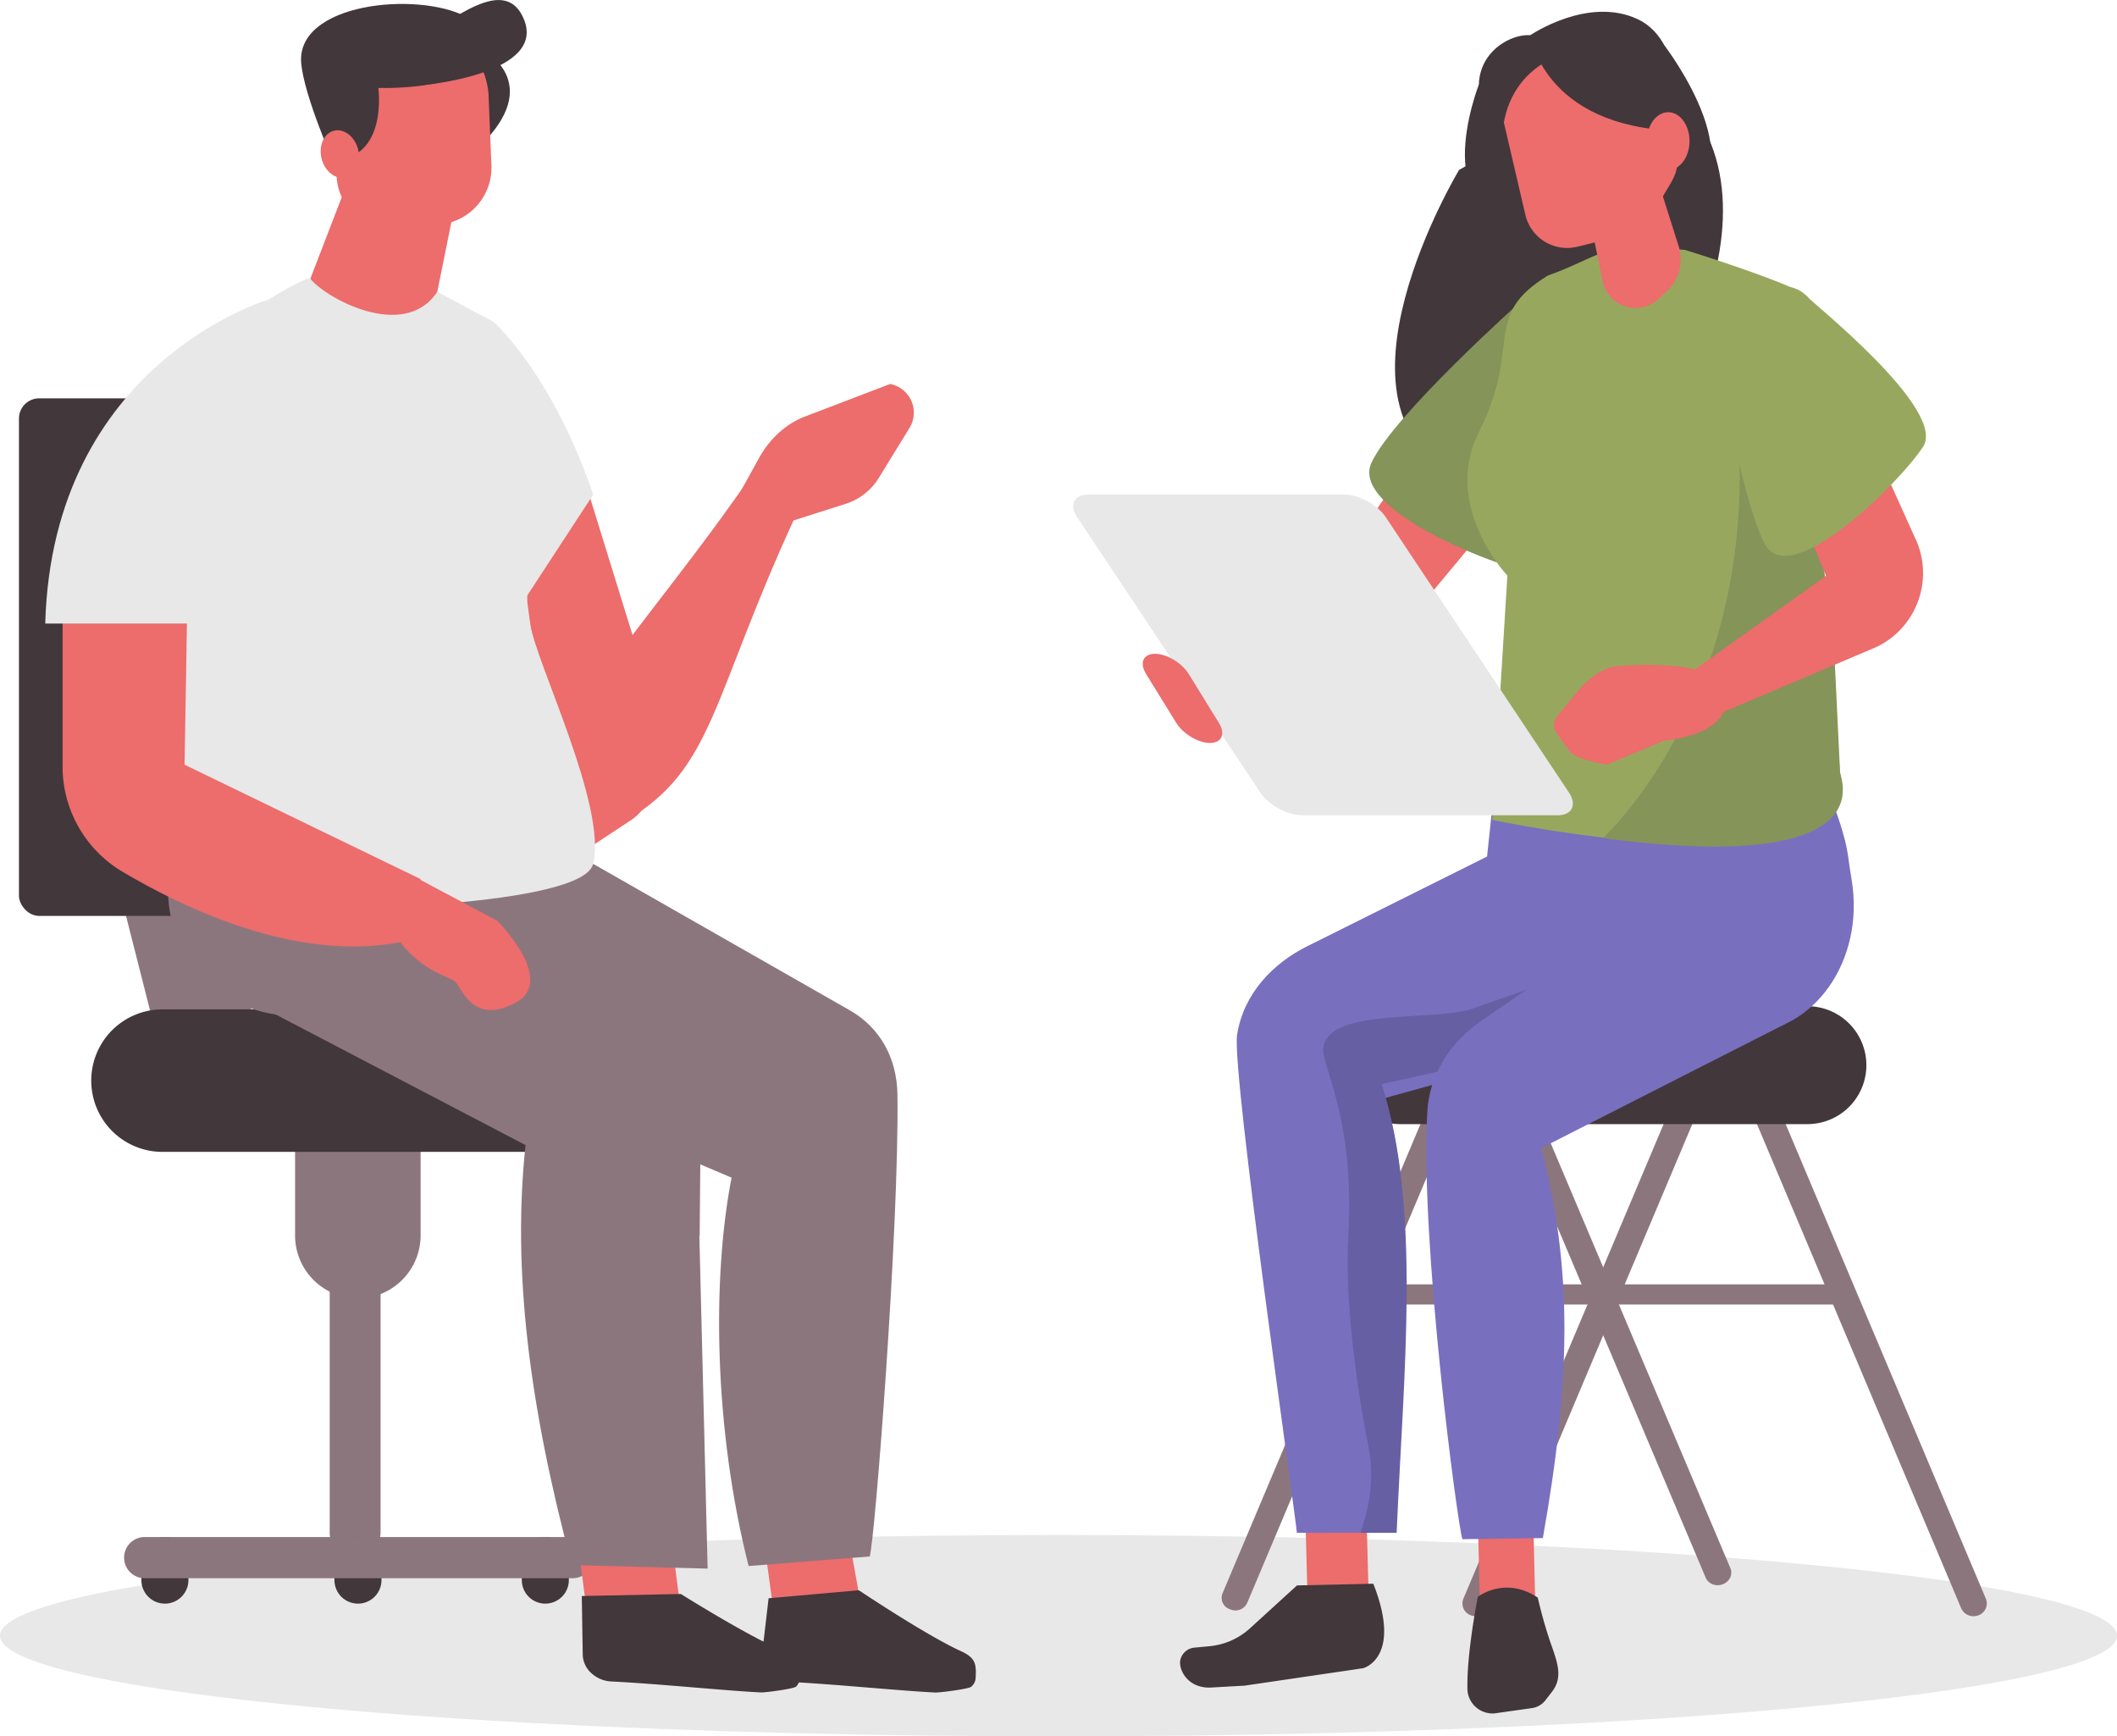 <svg xmlns="http://www.w3.org/2000/svg" id="Calque_1" data-name="Calque 1" viewBox="0 0 1260.56 1033.86"><defs><style>.cls-1,.cls-2{fill:#ed6c6c;}.cls-10,.cls-13,.cls-2,.cls-3,.cls-5,.cls-6,.cls-7,.cls-8,.cls-9{fill-rule:evenodd;}.cls-3,.cls-4{fill:#e8e8e8;}.cls-12,.cls-5{fill:#42373b;}.cls-6{fill:#859459;}.cls-11,.cls-7{fill:#8c767e;}.cls-8{fill:#796fbf;}.cls-9{fill:#675fa3;}.cls-10{fill:#97a85e;}.cls-13{fill:#705e65;}</style></defs><path class="cls-1" d="M681.15,437.71c38.32-53,61.56-79,98.82-133.17L814.13,310c-58.51,119.78-56.42,166-102.78,198.74C614.78,489.49,693.39,527,681.15,437.71Z" transform="translate(-329.39 -26)"></path><path class="cls-1" d="M791.84,339.08,832.92,326a35.91,35.91,0,0,0,19.73-15.43l18.29-29.73a17.4,17.4,0,0,0-11.51-26.21h0L808.73,274c-11.19,4.28-21,13.15-27.44,24.83l-10.74,19.46Z" transform="translate(-329.39 -26)"></path><path class="cls-2" d="M680.87,322.73l35.58,115.11c5.49,2,14.07,60.75-11.8,76.81L664.7,541l-7.11-29.76-3.19-58.17-19-111.66Z" transform="translate(-329.39 -26)"></path><path class="cls-3" d="M623.21,217.61s34.32,29.88,59.42,102.86l-50.2,76.81Z" transform="translate(-329.39 -26)"></path><ellipse class="cls-4" cx="630.28" cy="973.92" rx="630.28" ry="59.94"></ellipse><path class="cls-2" d="M1277.22,251.76l-46.38-42.45L1114.32,380.4l-57.52,13.12,36,55.05s-30.17-10.08,19.82-13.83a57.45,57.45,0,0,0,39.85-20.54l61.55-74,42-64.75Z" transform="translate(-329.39 -26)"></path><path class="cls-5" d="M1198.19,127.19s-85.84,142.56,0,182.55,184.5-111.15,150.11-197.84C1324.44,51.75,1198.19,127.19,1198.19,127.19Z" transform="translate(-329.39 -26)"></path><path class="cls-6" d="M1280.28,256.31c-1.29,4.15-5,116.58-31.56,112.47S1133,329.79,1146,301.56s89.17-96.25,89.17-96.25Z" transform="translate(-329.39 -26)"></path><path class="cls-5" d="M1210,76.28s-34.11,86.44,35.64,80.46S1210,76.28,1210,76.28Z" transform="translate(-329.39 -26)"></path><path class="cls-7" d="M1355.25,969.31h0c4.06-1.57,6.08-5.83,4.52-9.51L1223.08,636.5c-1.56-3.68-6.11-5.39-10.17-3.82h0c-4.06,1.57-6.08,5.83-4.52,9.52l136.69,323.29C1346.64,969.17,1351.19,970.89,1355.25,969.31Z" transform="translate(-329.39 -26)"></path><path class="cls-7" d="M1507.48,987.78h0a7.48,7.48,0,0,0,4.38-9.88L1368,636.86a8.05,8.05,0,0,0-10.32-4.2h0a7.49,7.49,0,0,0-4.38,9.88l143.86,341.05A8.06,8.06,0,0,0,1507.48,987.78Z" transform="translate(-329.39 -26)"></path><path class="cls-7" d="M1275.24,802.74H1148.06a6,6,0,0,1-6-6h0a6,6,0,0,1,6-6h127.18a6,6,0,0,1,6,6h0A6,6,0,0,1,1275.24,802.74Z" transform="translate(-329.39 -26)"></path><path class="cls-7" d="M1205.14,987.78h0a7.49,7.49,0,0,1-4.38-9.88l143.87-341a8,8,0,0,1,10.31-4.2h0a7.49,7.49,0,0,1,4.38,9.88L1215.46,983.59A8.06,8.06,0,0,1,1205.14,987.78Z" transform="translate(-329.39 -26)"></path><path class="cls-7" d="M1426.57,802.74h-136.2a6,6,0,0,1-6-6h0a6,6,0,0,1,6-6h136.2a6,6,0,0,1,6,6h0A6,6,0,0,1,1426.57,802.74Z" transform="translate(-329.39 -26)"></path><path class="cls-7" d="M1062.19,984.37l-.65-.25a7.16,7.16,0,0,1-4.19-9.44l138.48-328.27a7.68,7.68,0,0,1,9.86-4l.65.25a7.15,7.15,0,0,1,4.18,9.44L1072.05,980.36A7.69,7.69,0,0,1,1062.19,984.37Z" transform="translate(-329.39 -26)"></path><path class="cls-5" d="M1405.61,695.33h-242.5a35.1,35.1,0,0,1-35.11-35.1h0a35.1,35.1,0,0,1,35.11-35.1h242.5a35.1,35.1,0,0,1,35.11,35.1h0A35.1,35.1,0,0,1,1405.61,695.33Z" transform="translate(-329.39 -26)"></path><rect class="cls-1" x="1209.96" y="930.75" width="32.99" height="54.03" transform="translate(-351.4 2.88) rotate(-1.34)"></rect><path class="cls-5" d="M1209.34,976.81s-6.91,34.69-6.14,55.89a15,15,0,0,0,16.14,13.49l22-3.11a12.29,12.29,0,0,0,8.17-4.57l4-5.17c6.63-8.63,3.38-17.18-.87-29.24a273,273,0,0,1-7.59-26.84C1225.4,964.17,1209.34,976.81,1209.34,976.81Z" transform="translate(-329.39 -26)"></path><rect class="cls-1" x="1107.1" y="914.2" width="36.42" height="63.02" transform="translate(-354.39 4.57) rotate(-1.54)"></rect><path class="cls-5" d="M1101.69,970l-28,25.54a41.46,41.46,0,0,1-24,10.64l-9.12.86a9.47,9.47,0,0,0-8.35,7.32h0c-1.26,5.47,4.26,17.49,19,16.4l19.32-1.09,70.5-10.37s23.57-5.91,6.08-50.31Z" transform="translate(-329.39 -26)"></path><path class="cls-5" d="M1320.48,53.07s61.1,79.75,2.22,95.58l-45.48-61.53Z" transform="translate(-329.39 -26)"></path><path class="cls-8" d="M1224.07,457.72s-14,104.17-11.56,123.7c4.52,36.6,7.92,58,7.92,58l146.75,1.67c41.89.48,72.73-42.9,64.78-91.11,0-.23-.08-.46-.11-.69q-1.14-6.9-2.07-13.84c-2.9-21.68-20.66-58.82-20.66-58.82-45,33.46-118.27,18-191.06-6.18Z" transform="translate(-329.39 -26)"></path><path class="cls-8" d="M1101.61,938.69c-.61-9.51-39-274.86-35.6-296.52,3.83-24.49,21.23-42.49,41.68-52.7l163.14-81.39,117.22,106.77-234.11,65c22.37,71.69,6.47,162.23,2.76,258.76Z" transform="translate(-329.39 -26)"></path><path class="cls-9" d="M1139.63,938.69c-.17-2.56,10.22-23.3,4.44-52.29-7.34-36.84-14-88.17-11.85-124.19,4.23-70.74-16.59-102.87-14.93-112.65,4.09-24.1,67.56-14.91,89.32-23.2l157.06-54.72-18.3,56.71L1152.1,671.54c23.72,73.68,13,171.1,8.92,267.15Z" transform="translate(-329.39 -26)"></path><path class="cls-8" d="M1200.19,942.48c-2.88-7.81-25.44-178-20.89-254.87,1.26-21.26,13-40.67,32.61-54.14L1368.63,526l23.75,109.71-145.31,73.91c18.89,71.69,17.7,138.2,1,232.2Z" transform="translate(-329.39 -26)"></path><path class="cls-10" d="M1409.29,304.06c-5.25-53.42,16.25-99.73-14.12-107.27-23.4-10-62.5-22-62.5-22l-16.17-1.35-6.07-1.07c-19.49-3.4-36.42,9.77-59.3,17.65-40,24.49-14.89,41.18-41.18,93.35-22.2,44.06,17,85.37,17,85.37L1218,514.2s222.72,47.11,207.07-28.1Z" transform="translate(-329.39 -26)"></path><path class="cls-2" d="M1271.56,134.45s6.61,32.17,12.09,58.82A20.08,20.08,0,0,0,1317,204c1.74-1.61,3.43-3.19,5-4.67a25.71,25.71,0,0,0,7-26.59c-7.7-24.28-21.71-68.51-21.71-68.51l-35.76,30.27Z" transform="translate(-329.39 -26)"></path><path class="cls-2" d="M1319,62.58a25.48,25.48,0,0,0-30.6-19l-47.72,11.11a25.49,25.49,0,0,0-19,30.6l16,68.68a25.49,25.49,0,0,0,30.6,19c14.63-3.41,41.71-10.07,48.74-25.11,6-12.74,13.6-18,10.4-31.75-4.69-20.17-3.67-33.36-8.37-53.54Z" transform="translate(-329.39 -26)"></path><path class="cls-5" d="M1240.54,47s7.82,54.58,87.63,56.89c0,0,6.16-52.43-23.55-66.44S1240.54,47,1240.54,47Z" transform="translate(-329.39 -26)"></path><path class="cls-5" d="M1224,111.9s-3.19-33.1,26.73-49.65c0,0,5.73-14-10.18-15.28S1190.88,67.34,1224,111.9Z" transform="translate(-329.39 -26)"></path><path class="cls-2" d="M1335.42,110c0,9.49-5.7,17.19-12.72,17.19S1310,119.49,1310,110s5.69-17.19,12.72-17.19S1335.42,100.5,1335.42,110Z" transform="translate(-329.39 -26)"></path><path class="cls-6" d="M1283.85,525s90.15-82.17,80.73-237.93c0,0,37,40,44.71,17l6.66,64.52,4.43,19.95,4.69,97.57C1436.27,522.67,1389.88,539.33,1283.85,525Z" transform="translate(-329.39 -26)"></path><path class="cls-7" d="M542.47,799.09h0a37.49,37.49,0,0,1-37.38-37.38V712.28a37.49,37.49,0,0,1,37.38-37.38h0a37.49,37.49,0,0,1,37.37,37.38v49.43A37.49,37.49,0,0,1,542.47,799.09Z" transform="translate(-329.39 -26)"></path><path class="cls-11" d="M540.84,953.45h0a15.14,15.14,0,0,1-15.14-15.14V659.86a15.14,15.14,0,0,1,15.14-15.14h0A15.14,15.14,0,0,1,556,659.86V938.31A15.14,15.14,0,0,1,540.84,953.45Z" transform="translate(-329.39 -26)"></path><path class="cls-12" d="M427.58,980.84h0a14,14,0,0,1-14-14V955.19a14,14,0,0,1,14-14h0a14,14,0,0,1,14,14v11.65A14,14,0,0,1,427.58,980.84Z" transform="translate(-329.39 -26)"></path><path class="cls-12" d="M654.1,980.84h0a14,14,0,0,1-14-14V955.19a14,14,0,0,1,14-14h0a14,14,0,0,1,14,14v11.65A14,14,0,0,1,654.1,980.84Z" transform="translate(-329.39 -26)"></path><path class="cls-12" d="M542.54,980.84h0a14,14,0,0,1-14-14V955.19a14,14,0,0,1,14-14h0a14,14,0,0,1,14,14v11.65A14,14,0,0,1,542.54,980.84Z" transform="translate(-329.39 -26)"></path><path class="cls-11" d="M670.38,965.7H415.53a12.25,12.25,0,0,1-12.26-12.25h0a12.26,12.26,0,0,1,12.26-12.26H670.38a12.26,12.26,0,0,1,12.25,12.26h0A12.25,12.25,0,0,1,670.38,965.7Z" transform="translate(-329.39 -26)"></path><path class="cls-11" d="M482.66,640.52,423.53,426.08,373,447.77l54.54,214.5c4.57,16.55,50.17,22.71,67.33,22.71H615.8V655.82h-113A20.83,20.83,0,0,1,482.66,640.52Z" transform="translate(-329.39 -26)"></path><path class="cls-12" d="M426.14,711.86H679.07a42.42,42.42,0,0,0,42.42-42.42h0A42.42,42.42,0,0,0,679.07,627H426.14a42.42,42.42,0,0,0-42.42,42.42h0A42.42,42.42,0,0,0,426.14,711.86Z" transform="translate(-329.39 -26)"></path><rect class="cls-12" x="11.29" y="237.18" width="237.24" height="308.19" rx="12"></rect><polygon class="cls-2" points="461.67 966.69 514.01 963.25 504.16 908.32 454.04 911.62 461.67 966.69"></polygon><polygon class="cls-2" points="349.03 956.69 404.58 952.92 397.59 899.11 342.04 902.87 349.03 956.69"></polygon><path class="cls-5" d="M910.33,1025.24a7.13,7.13,0,0,1-2.73,5.15c-1.65,1.33-19,3.48-21.22,3.38-21-1-60.79-5.08-88.54-6.4a16.43,16.43,0,0,1-11.13-4.88,13,13,0,0,1-3.66-10.57c1.68-14.41,4-34.27,4-34.27l53.73-4.77s40.07,26.81,60.77,36.25c8.67,4,9.24,7.38,8.78,16.11Z" transform="translate(-329.39 -26)"></path><path class="cls-7" d="M656.4,460.93S689.14,555,686.88,573.31a132,132,0,0,1-23,58.69l-160.63-1.27a74.36,74.36,0,0,1-72.69-87c0-.22.07-.44.11-.65q1.11-6.47,2-13c2.76-20.34,11-81.35,11-81.35,49.9,32.35,140.31,45.67,219.54,24.29Z" transform="translate(-329.39 -26)"></path><path class="cls-7" d="M847.25,952.77c3-8.64,17.62-196.14,16.52-275-.3-21.8-10.34-39.74-28-50L682.63,540.39,553,637.11,765,727.21c-11.62,59.53-10.6,149.5,10.15,231.24Z" transform="translate(-329.39 -26)"></path><path class="cls-5" d="M805.38,1025a6.38,6.38,0,0,1-2,5.26c-1.47,1.36-18.54,3.56-20.76,3.46-21.08-1-61.47-5.19-89.39-6.54a18.71,18.71,0,0,1-11.78-5,15.31,15.31,0,0,1-5.07-10.81l-.57-35.05,59-1.22s37.72,23.75,59.68,33.41c9.2,4,10.23,7.55,10.93,16.47Z" transform="translate(-329.39 -26)"></path><path class="cls-5" d="M613.37,53.52s38,17.17,8.23,52.56-8.23-52.56-8.23-52.56Z" transform="translate(-329.39 -26)"></path><path class="cls-2" d="M620.39,83.81a46.08,46.08,0,0,0-50.58-44h0a46.32,46.32,0,0,0-41.73,48c.57,14.11,1.2,29.56,1.74,42.94a32.92,32.92,0,0,0,36.12,31.42l25.46-2.52A34,34,0,0,0,622,124.42c-.5-12.43-1.09-26.94-1.65-40.61Z" transform="translate(-329.39 -26)"></path><polygon class="cls-2" points="175.88 189.1 208.99 103.15 269.21 130 252.5 212.79 175.88 189.1 175.88 189.1"></polygon><path class="cls-5" d="M554.67,78.37s5.9,42.11-27.16,43.08c0,0-16.82-38-18.74-57.45-3.59-36.22,68.94-43.44,98.32-28s11.37,43.24-52.42,42.39Z" transform="translate(-329.39 -26)"></path><path class="cls-3" d="M589.77,199.74c-20,30.14-67.77,2.82-75.57-7.84-1.23-1.69-22.31,10.64-25,12.52-42,29-47.48,153.42-55,198.27-3.49,20.85-23.06,91-12.63,109.23,3.46,6,36.25,1.41,42.71,2.56,27.39,4.88,150.18,14.41,167-4.4s4.19-53.46,7.43-75.56c17-116.14-15.52-216.91-15.52-216.91Z" transform="translate(-329.39 -26)"></path><path class="cls-3" d="M635.18,363.63C611.36,427.16,433.87,359,454,328.46c28.16-42.57-12.36,29.38-19.86,74.23-3.49,20.85-23.06,91-12.63,109.23,3.46,6,17.46,54.74,24,55,86.89,3.13,231.05-2,237.06-26.51,8.47-34.57-34.62-120.95-37.48-143.11C637.76,339.82,635.18,363.63,635.18,363.63Z" transform="translate(-329.39 -26)"></path><path class="cls-2" d="M528.22,103.85c6-1.53,12.45,3.45,14.4,11.11s-1.33,15.12-7.33,16.64-12.45-3.45-14.4-11.11,1.33-15.11,7.33-16.64Z" transform="translate(-329.39 -26)"></path><path class="cls-7" d="M469.61,617.53l18.29-26.31,123.18-8.3,91,40.64c27.43,12.25,44.81,38.34,44.56,66.89L746,762l-.18-.09L750.75,960l-80.85-2.12c-25.52-95.25-35.55-176.25-27.57-250.06Z" transform="translate(-329.39 -26)"></path><path class="cls-5" d="M578.33,77S658.91,70.72,640.19,35c-17.31-33-73.72,36.56-85.58,23.85Z" transform="translate(-329.39 -26)"></path><path class="cls-13" d="M632.43,515" transform="translate(-329.39 -26)"></path><path class="cls-2" d="M571.69,545.63l53.84,28.64s35.36,35.33,11.15,48.59-31.33-6.1-35.65-11.63-25-4.34-45-42.36Z" transform="translate(-329.39 -26)"></path><path class="cls-3" d="M1256.69,511.45H1104.75c-8.76,0-20-6.1-24.94-13.56L970.8,334c-5-7.45-1.85-13.55,6.91-13.55h151.94c8.76,0,20,6.1,24.94,13.56l109,163.86C1268.55,505.35,1265.45,511.45,1256.69,511.45Z" transform="translate(-329.39 -26)"></path><path class="cls-2" d="M1049.85,468.38h0c-7,0-16-5.4-20.08-12l-18-29.16c-4-6.57-1.64-11.94,5.35-11.92h0c7,0,16,5.4,20.08,12l18,29.16C1059.26,463,1056.85,468.39,1049.85,468.38Z" transform="translate(-329.39 -26)"></path><path class="cls-2" d="M1411.2,216.45,1471,349.21a48.74,48.74,0,0,1-24.59,62.16l-98.46,41.82-12.24-26.47,81-57.86-39.51-96S1386.46,228.27,1411.2,216.45Z" transform="translate(-329.39 -26)"></path><path class="cls-2" d="M1292.35,422.69s-11.4-.15-24.31,15.88c-16.78,20.83-17.55,16-4,34.73,3.79,5.23,22.15,8,22.15,8L1320.3,467s44.31-3.19,35.78-30.71C1350.07,416.88,1292.35,422.69,1292.35,422.69Z" transform="translate(-329.39 -26)"></path><path class="cls-10" d="M1405.38,202.49c2.49,3.41,83.58,67.42,69.06,89.59s-78.87,85.36-94,58.2-32.15-133.83-32.15-133.83Z" transform="translate(-329.39 -26)"></path><path class="cls-2" d="M366.66,377.2V482.29a72.73,72.73,0,0,0,35.44,62.62c40.82,24.22,110.34,56.23,172.95,40.44l4.79-35.92L439.29,481.32l2.29-136.95Z" transform="translate(-329.39 -26)"></path><path class="cls-3" d="M489.16,204.42S360.68,241.84,356.32,397.28H469.61Z" transform="translate(-329.39 -26)"></path></svg>